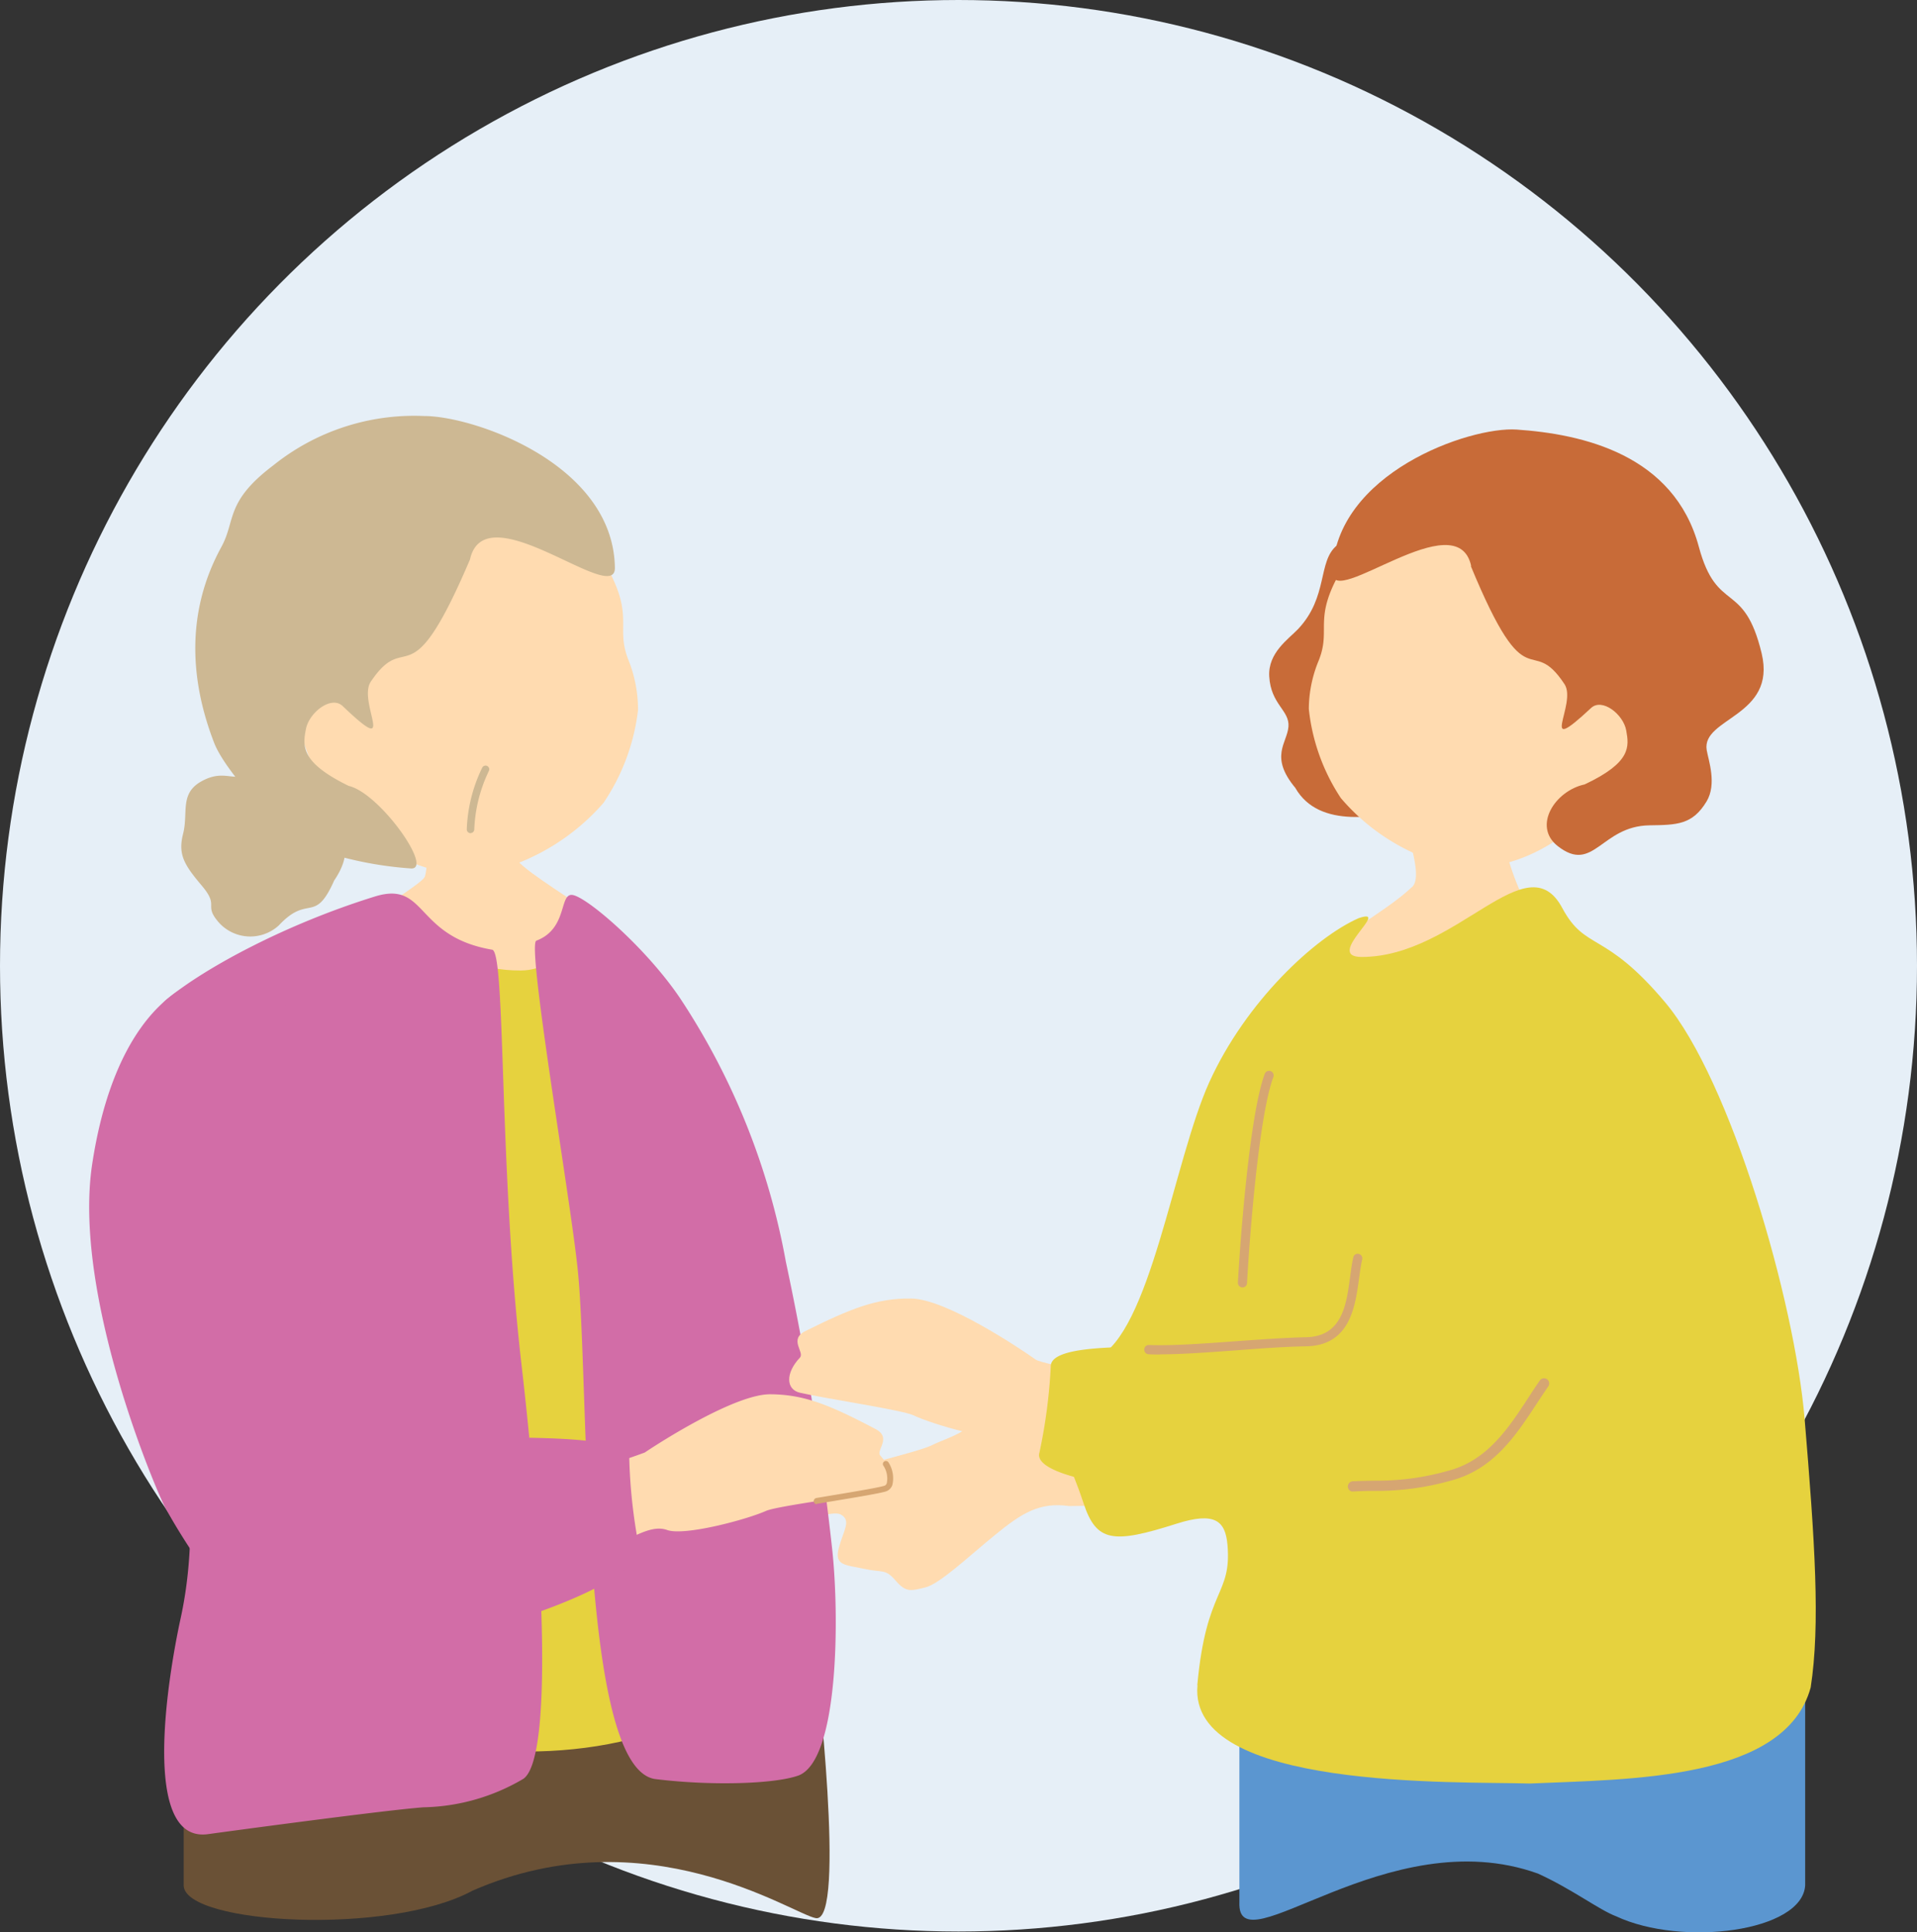 <svg xmlns="http://www.w3.org/2000/svg" width="129" height="130.055" viewBox="0 0 129 130.055">
  <rect x="0" y="0" width="129" height="130.055" fill="#333333" stroke="none"/>
  <g id="グループ_62" data-name="グループ 62" transform="translate(-0.223)">
    <ellipse id="楕円形_28" data-name="楕円形 28" cx="64.5" cy="65" rx="64.5" ry="65" transform="translate(0.223)" fill="#e6eff7"/>
    <g id="_レイヤー_2-2" transform="translate(6.226 28)">
      <path id="パス_171595" data-name="パス 171595" d="M113.455,115.389c2.3,1.044,4.12,2.445,5.264,2.876,4.443,2.081,12.55,1.036,12.724-2.089V101.09H93.37v16.231C93.187,121.814,103.317,111.75,113.455,115.389Z" transform="translate(-15.971 -17.291)" fill="#5b96d0"/>
      <path id="パス_171596" data-name="パス 171596" d="M74.923,80.688c-2.18.108-2.329-.572-2.91-1.451-.738-1.111-.7-2.4-1.915-3.117s-1.243,1.418-.589,3.1c.746,1.907-1.956,2.512-2.943,3.026s-6.043,1.592-7.088,2.238-2.4,1.227-2.023,2.246,2.28-.191,2.968.216.149,1.053-.166,2.246.464,1.119,1.708,1.393,1.409-.033,2.114.787,1.036.7,2.006.464S69,89.748,70.778,88.3s2.968-2.222,4.982-1.94c.124.017,11.174-.2,11.431-.2.133-1.956-2.205-6.292-2.023-8.331-.97.149-9.923,2.843-10.262,2.86Z" transform="translate(-9.818 -12.996)" fill="#ffdbb0"/>
      <path id="パス_171597" data-name="パス 171597" d="M105.1,36.667c-1.89,1.807-5.338,3.332-7.8,6.341-4.833,5.9-4.186,16.9,3.382,16.471a40.078,40.078,0,0,0,17.11-4.559c3.954-2.147,4.733-3.357,1.293-7.908s-4.99-6.275-6.706-10.146-1.442-7.883-3.689-7.85-4.526-.6-4.617.779,2.106,6.035,1.028,6.88Z" transform="translate(-16.117 -4.943)" fill="#ffdbb0"/>
      <path id="パス_171598" data-name="パス 171598" d="M87.9,91.96c.6-6.582,2.321-6,2.031-9.433-.141-1.625-.846-2.255-3.44-1.426-4.269,1.359-5.38,1.243-6.25-1.393-1.94-5.861-4.377-7.361.862-9.748C84.73,68.3,86.3,56.7,88.709,51.375c2.47-5.438,7.112-9.74,10.047-11.033,2.288-.771-2.387,2.611.2,2.611,6.424,0,11.108-7.776,13.5-3.3,1.575,2.934,2.818,1.467,6.93,6.358,4.41,5.247,8.721,20.094,9.384,28.052.688,8.248,1.061,13.819.406,18.055-1.708,6.267-12.186,6.167-18.892,6.466-4.924-.149-23.012.456-22.373-6.607Z" transform="translate(-13.333 -6.545)" fill="#e6d23e"/>
      <path id="パス_171599" data-name="パス 171599" d="M97.555,26.619c1.608,2.777,5.6,1.956,8.265,1.3,5.695-1.393-.531-10.3-1.028-11.63s.448-10.088-4.46-5.993c-1.293,1.078-.555,3.448-2.6,5.62-.638.671-2.031,1.592-1.94,3.183.108,1.907,1.384,2.28,1.293,3.39s-1.3,2.006.473,4.128Z" transform="translate(-16.385 -1.576)" fill="#c86b38"/>
      <path id="パス_171600" data-name="パス 171600" d="M117.529,27.585c-3.059,2.984-6.764,3.863-9.467,3.125a14.173,14.173,0,0,1-6.9-4.435,13.41,13.41,0,0,1-2.155-6,8.6,8.6,0,0,1,.655-3.233c.995-2.445-.771-2.876,2.412-7.494.97-1.4,6.267-7.593,13.661-6.01C122.237,4.93,125.354,21.65,117.529,27.585Z" transform="translate(-16.936 -0.561)" fill="#ffdbb0"/>
      <path id="パス_171601" data-name="パス 171601" d="M110.262,10.291c-.937-4.369-9.4,2.959-9.342.439.166-6.7,9.234-9.848,12.4-9.632,4.41.3,10.586,1.666,12.26,7.892,1.227,4.559,3.034,2.2,4.228,7.179,1.011,4.253-4.054,4.319-3.7,6.5.116.68.7,2.28-.008,3.457-.945,1.567-1.981,1.583-3.846,1.608-3.258.05-3.755,3.283-6.167,1.4-1.708-1.335-.2-3.722,1.807-4.153,3.15-1.484,2.993-2.545,2.8-3.631s-1.616-2.205-2.363-1.517c-3.681,3.44-.92-.282-1.791-1.6-2.354-3.573-2.429,1.434-6.308-7.958Z" transform="translate(-17.263 -0.186)" fill="#c86b38"/>
      <path id="パス_171602" data-name="パス 171602" d="M93.557,67.746H93.54a.307.307,0,0,1-.29-.323c.116-2.238.746-11.183,1.8-14.034a.31.31,0,1,1,.58.216c-1.028,2.769-1.65,11.63-1.766,13.852a.3.3,0,0,1-.307.29Z" transform="translate(-15.951 -9.098)" fill="#d6a672"/>
      <path id="パス_171603" data-name="パス 171603" d="M30.579,28.46c-.29.033-4.1.729-4.46.746-.066.63-.166,5.869-.439,6.656s-8.729,5.148-7.485,7.875C22.812,46.8,37.061,45.785,39.465,42.2c3.175-1.227-7.253-6.283-7.759-7.709-.373-1.044-1.078-5.612-1.127-6.018Z" transform="translate(-3.091 -4.868)" fill="#ffdbb0"/>
      <path id="パス_171604" data-name="パス 171604" d="M17.751,36.162c-1.318,2.943-1.708.846-3.714,2.993a2.844,2.844,0,0,1-4.1-.274c-.953-1.152.116-.986-1.078-2.4s-1.616-2.106-1.26-3.5-.24-2.686,1.2-3.506,2.1-.066,2.951-.439,1.733-1.2,3.026.29,2.827,1.409,3.042,2.537,1.484,2.014-.075,4.3Z" transform="translate(-1.28 -4.869)" fill="#cdb893"/>
      <path id="パス_171605" data-name="パス 171605" d="M20.276,27.6c3.167,3.15,7.021,4.112,9.848,3.374a14.789,14.789,0,0,0,7.253-4.551A14.091,14.091,0,0,0,39.7,20.182a9,9,0,0,0-.647-3.382c-1.011-2.561.837-3-2.437-7.858C35.619,7.466,30.157.934,22.414,2.5,15.609,3.885,13.636,21,20.259,27.6Z" transform="translate(-2.769 -0.386)" fill="#ffdbb0"/>
      <path id="パス_171606" data-name="パス 171606" d="M27.1,9.641c1.036-4.551,9.79,3.2,9.748.572-.1-7-9.525-10.221-12.84-10.213A15.134,15.134,0,0,0,13.858,3.324c-3.249,2.454-2.512,3.7-3.49,5.488-2.52,4.609-2,9.276-.481,13.2.7,1.8,4.078,5.695,6.7,7.088a24.791,24.791,0,0,0,6.54,1.351c1.542.091-2.1-5.073-4.186-5.554-3.266-1.592-3.1-2.694-2.885-3.821s1.716-2.288,2.479-1.55c3.8,3.631.97-.282,1.89-1.65,2.5-3.705,2.52,1.534,6.681-8.24Z" transform="translate(-1.474 0)" fill="#cdb893"/>
      <path id="パス_171607" data-name="パス 171607" d="M30.923,32.923a.248.248,0,0,0,.232-.257,9.941,9.941,0,0,1,.978-3.913.25.25,0,0,0-.439-.24,10.285,10.285,0,0,0-1.044,4.17.259.259,0,0,0,.265.249h.008Z" transform="translate(-5.243 -4.855)" fill="#cdb893"/>
      <path id="パス_171608" data-name="パス 171608" d="M7.67,101.09v15.128c.158,2.595,13.86,3.357,19.439.323,11.738-5.131,21.52,1.575,23.1,1.849,2.081.365,0-17.3,0-17.3Z" transform="translate(-1.313 -17.291)" fill="#6a5136"/>
      <path id="パス_171609" data-name="パス 171609" d="M24.511,94.513c3.042,3.714,16.977,2.794,20.168-.779,4.2-4.708,1.409-11.066.448-21.52s-2.744-26.327-7.842-30.041c-1.534-1.119-1.65,2.139-4.717,2.155-5.529.033-7.742-4.352-8.961-3.142-4.941,4.891-2.354,19.9-1.766,31.2.489,9.268-.937,17.723,2.678,22.133Z" transform="translate(-3.531 -7.009)" fill="#e6d23e"/>
      <path id="パス_171610" data-name="パス 171610" d="M36.3,41.956c2.172-.837,1.467-3.341,2.5-3.051,1.144.323,5.015,3.722,7.2,7a47.376,47.376,0,0,1,7.071,17.665,193.523,193.523,0,0,1,3.117,19.339c.489,4.476.464,14.291-2.3,15.253-1.65.572-5.935.688-9.632.224-5.239-.829-4.36-27.529-5.239-34.725-.564-5.032-3.382-21.453-2.736-21.7Z" transform="translate(-6.192 -6.651)" fill="#d26da7"/>
      <path id="パス_171611" data-name="パス 171611" d="M4.48,63.606c-.207-6.847-1.161-15.551,1.459-17.723,2.595-2.139,8.057-5.073,14-6.913,3.515-1.086,2.653,2.686,7.875,3.581.937.041.439,14.449,1.981,27.886,1.65,14.291,2.023,26.767.1,27.936a13.734,13.734,0,0,1-6.7,1.9c-2.653.2-12.94,1.592-14.49,1.807C4.157,102.708,6,91.509,6.859,87.563,9.2,76.894,4.521,65.355,4.472,63.606Z" transform="translate(-0.709 -6.633)" fill="#d26da7"/>
      <path id="パス_171612" data-name="パス 171612" d="M58.945,83.566c-.332-.373.8-1.2-.332-1.8-3-1.575-4.75-2.329-7.088-2.338s-7.32,3.167-8.439,3.921a54.43,54.43,0,0,1-9.757,2.595,52.456,52.456,0,0,0,1.028,6.665c2.653-1.169,4.742-2.1,5.372-2.371,2.4-1.044,3.7-2.089,4.866-1.674s5.338-.7,6.648-1.285c.746-.332,5.886-.986,7.643-1.343.962-.2,1.02-1.3.066-2.363Z" transform="translate(-5.702 -13.587)" fill="#ffdbb0"/>
      <path id="パス_171613" data-name="パス 171613" d="M8.678,45.364C4.807,46,1.409,50.106.2,58.1c-1.335,8.812,4.36,22.125,4.957,23.194,1.442,2.586,4.526,7.436,7.784,9.127,4.874,2.52,24.968-3.465,24.04-6.64a36.111,36.111,0,0,1-.638-5.844c-.091-2.644-17.234-.365-19.107-2.586-2.3-2.719-1.567-13.048-2.255-19.455-.547-5.131-.879-11.415-6.3-10.519Z" transform="translate(0 -7.746)" fill="#d26da7"/>
      <path id="パス_171614" data-name="パス 171614" d="M59.018,87.75a.2.2,0,0,1-.2-.174.218.218,0,0,1,.166-.24c.182-.033.5-.083.879-.149,1.219-.2,3.258-.539,3.689-.671a.252.252,0,0,0,.182-.191,1.557,1.557,0,0,0-.232-1.169.2.2,0,1,1,.34-.224,1.971,1.971,0,0,1,.265,1.525.694.694,0,0,1-.448.439c-.456.141-2.437.464-3.739.68-.381.066-.688.116-.879.149H59.01Z" transform="translate(-10.061 -14.512)" fill="#d6a672"/>
      <path id="パス_171615" data-name="パス 171615" d="M73.4,75.753c-1.1-.779-6.01-4.062-8.348-4.1s-4.1.68-7.137,2.188c-1.152.572-.025,1.426-.373,1.791-.978,1.036-.945,2.147.017,2.363,1.749.4,6.864,1.161,7.61,1.509,1.3.622,5.446,1.824,6.623,1.434s3.623.522,6,1.616c.622.29,1.384-2.023,1.575-4.194.207-1.467-5.454-2.246-5.96-2.6Z" transform="translate(-9.72 -12.255)" fill="#ffdbb0"/>
      <path id="パス_171616" data-name="パス 171616" d="M111.37,42.268c3.838-.182,5.173,3.142,5.256,9.3.116,8.911-2.155,15.568-2.777,16.62-1.492,2.553-2.619,5.62-6.184,8.8-4.924,4.4-31.533,3.167-30.53,0a36.053,36.053,0,0,0,.763-5.836c.149-2.644,17.234.008,19.157-2.164,2.354-2.669,3.042-14.631,4.534-19.572s7.61-7.063,9.782-7.162Z" transform="translate(-13.19 -7.229)" fill="#e6d23e"/>
      <path id="パス_171617" data-name="パス 171617" d="M102.5,85.756a.343.343,0,0,1-.323-.332.351.351,0,0,1,.332-.365c.547-.025,1.02-.033,1.467-.041a17.3,17.3,0,0,0,4.916-.655c2.661-.68,4.087-2.868,5.471-4.99.24-.373.481-.738.729-1.094a.346.346,0,1,1,.572.39c-.24.356-.481.713-.721,1.078-1.459,2.23-2.959,4.534-5.877,5.28a18.25,18.25,0,0,1-5.081.68c-.439,0-.9.008-1.442.041H102.5Z" transform="translate(-17.478 -13.364)" fill="#d6a672"/>
      <path id="パス_171618" data-name="パス 171618" d="M86.719,74.8c-.265,0-.522,0-.771-.017a.308.308,0,0,1-.3-.323.3.3,0,0,1,.315-.3c1.583.058,3.623-.091,5.786-.249,1.625-.116,3.3-.24,4.783-.274,2.437-.05,2.719-2.18,2.968-4.062.066-.481.124-.937.216-1.318a.3.3,0,0,1,.373-.224.306.306,0,0,1,.224.373c-.083.348-.141.779-.207,1.243-.257,1.915-.6,4.543-3.564,4.6-1.459.025-3.133.149-4.75.274-1.849.133-3.606.265-5.09.265Z" transform="translate(-14.651 -11.636)" fill="#d6a672"/>
    </g>
  </g>
</svg>
